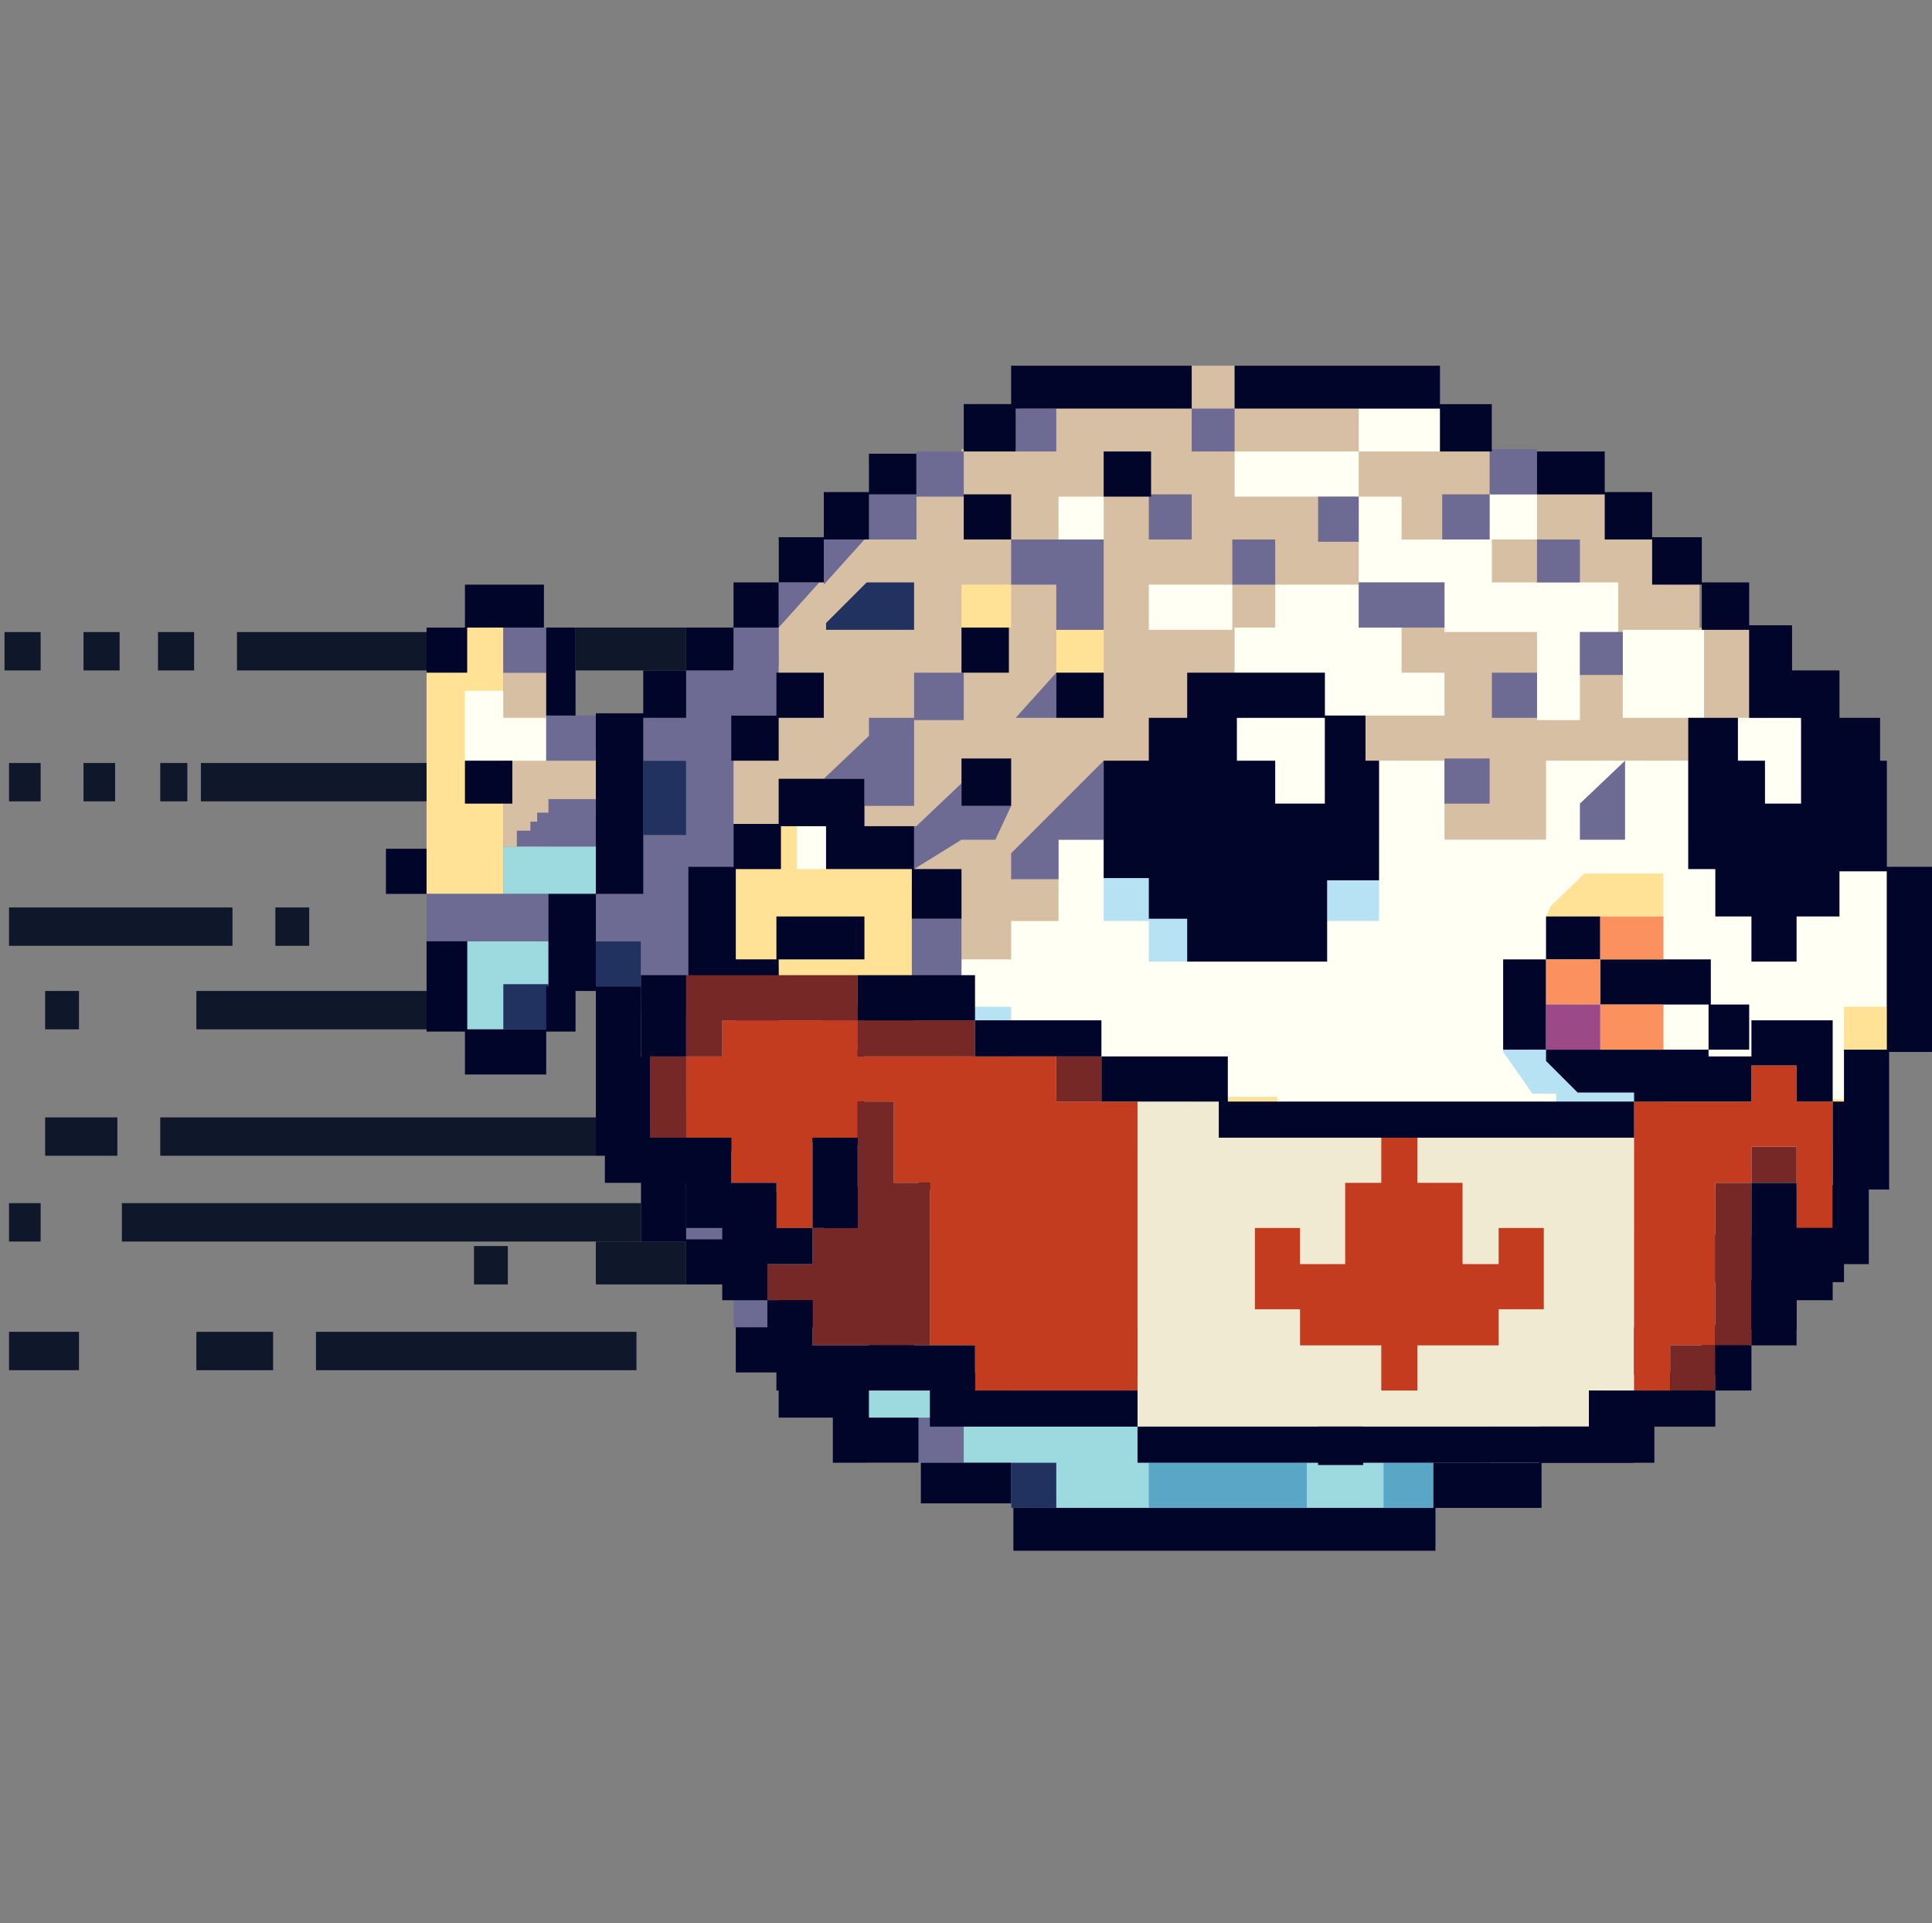 <svg width="214" height="213" viewBox="0 0 214 213" fill="none" xmlns="http://www.w3.org/2000/svg">
<rect x="0" y="0" width="214" height="213" fill="#808080" stroke="none"/>
<path fill-rule="evenodd" clip-rule="evenodd" d="M66 93.75H55.75V99H66V93.75ZM60.75 104.25H51.75V114H60.75V104.25ZM71 110.75H81.5V122H92V127H97.25V136.75H106.75V146.75H170.5V162H158.75V167H112V162H96V152H86.25V142.25H81.25V137.25H76V122H71V110.75Z" fill="#9CDAE0"/>
<path fill-rule="evenodd" clip-rule="evenodd" d="M91.25 79.75H204.5V126.5V127.75V131.75H199V137.25V142H193.75V146.75H188.5V152.25H183.25V157.25H141.25V152.25H127.25V146.75H112V142H106.5V137.25H91.25V127.75V125.5V79.75Z" fill="#B7E2F4"/>
<path fill-rule="evenodd" clip-rule="evenodd" d="M113 40.5H159V44.75H165.25V54.75H178V59.75H188.25V69.5H193.75V93H188.25H181H178H175.5H165.25H159H152.5H147.5H132.25H119V107H81V73.75H86.25V59.75H101.5V54.75H106.5V49.75H113V40.5ZM55.75 74.5H60.75V83.25H66V90.25H60.75V93.75H55.75V74.5Z" fill="#D6BFA2"/>
<path fill-rule="evenodd" clip-rule="evenodd" d="M150.5 45.25H159.5V50H150.5V45.25ZM150.5 55H136.75V50H150.5V55ZM150.5 55H155.25V59.75H165V54.75H170.25V59.75H165.25V64.5H179.25V70H175V79.75H170.25V70H160V64.5H150.5V60V59.75V55ZM188.75 69.75H179.75V79.5H188.75V69.75ZM160 84.25H152.75V93V93.25V102H147V106.5H132H127.25V102H122.25V93H117.25V102H112V106.25H106.5V111.5H112V121.5H117.25V116.75H122V126.75H127.25V131.75H132H136.75V126.5H132V121.5H141.5V126.75H146.75V131.75H150.5V136.75H160.25V131.75H165.25V136.75H184.25V131.75H194H209V96.25H187V84.25H171.25V93H160V84.25ZM184.25 101.5H171.25V102V106.5H166.5V116.5L169.75 121.125H172.375V126.5H184.25V101.5ZM88.25 91.5H91.5V96.25H101V97.75H88.25V96.25V91.5ZM192.5 79.5H199.5V89H192.5V79.5ZM117.25 55H122.25V59.75H117.25V55ZM150.5 64.75H141.25V69.5H136.75V74.5H146.75V79.25H160V74.5H155.25V69.5H150.5V64.75ZM127.25 64.75H136.5V69.75H127.25V64.75ZM146.75 79.5H137V89H146.75V79.5Z" fill="#FFFFF3"/>
<path fill-rule="evenodd" clip-rule="evenodd" d="M106.5 64.75H112V69.5H106.5V64.75ZM55.75 69.5H47.25V99H55.75V69.5ZM101 96.25H88.25V91.5H86.5V96.25H81.5V106.25H86.25V116.25H101V106.25V96.25ZM122.25 69.75H117V74.5H122.25V69.75ZM101.75 121.5H112V126.75H101.75V121.5ZM141.5 121.5H132V126.5H136.75V131.5H132V136.75H141.25V141.75H150.5V136.75V131.5H141.5V126.5V121.5ZM122 126.75H127.25V131.75H122V126.75ZM150.75 142H160V147H150.75V142ZM175 142H170.25V136.75H160V142H165.25V146.75H175V142ZM175 142H189V136.75H194V131.75H184.25V136.75H175V142ZM204.25 121.75H199.5V126.5H204.25V121.75ZM175.5 96.75H184.25V101.5H171.25L171.75 100.375L175.5 96.75ZM209 111.5H204.25V116.25H209V111.5Z" fill="#FFE295"/>
<path fill-rule="evenodd" clip-rule="evenodd" d="M55.75 76.5H51.5V79.5V84.25H60.5V79.5H55.75V76.5Z" fill="#FFFFF3"/>
<path fill-rule="evenodd" clip-rule="evenodd" d="M101.25 64.5H96L91.5 69V69.75H101.25V64.5ZM71.25 84.25H76V92.5H71.25V84.25ZM66 104.25H71V109.25H66V104.25ZM91.25 121.5H86V126.5H91.25V121.5ZM194 136.75H189V142H194V136.75ZM183.25 147H178.25V152.25H183.25V147ZM170.5 152H177.75V157H170.5V152ZM117 162H112V167H117V162ZM103.5 142H112V147H103.5V142ZM60.75 109H55.75V114H60.75V109Z" fill="#213260"/>
<rect x="0.5" y="70" width="4" height="4.25" fill="#0F172A"/>
<rect x="9.25" y="84.5" width="3.5" height="4.25" fill="#0F172A"/>
<rect x="17.75" y="84.5" width="3" height="4.25" fill="#0F172A"/>
<rect x="21.75" y="147.5" width="8.5" height="4.25" fill="#0F172A"/>
<rect x="35" y="147.5" width="35.5" height="4.25" fill="#0F172A"/>
<rect x="52.5" y="138" width="3.75" height="4.25" fill="#0F172A"/>
<rect x="66" y="137.5" width="10" height="4.75" fill="#0F172A"/>
<rect x="1" y="147.5" width="7.75" height="4.25" fill="#0F172A"/>
<rect x="13.5" y="133.25" width="57.5" height="4.25" fill="#0F172A"/>
<rect x="22.25" y="84.5" width="25" height="4.25" fill="#0F172A"/>
<rect x="1" y="100.5" width="24.75" height="4.25" fill="#0F172A"/>
<rect x="21.75" y="109.75" width="25.5" height="4.25" fill="#0F172A"/>
<rect x="17.75" y="123.75" width="48.25" height="4.25" fill="#0F172A"/>
<rect x="5" y="123.75" width="8" height="4.25" fill="#0F172A"/>
<rect x="9.25" y="70" width="4" height="4.25" fill="#0F172A"/>
<rect x="17.5" y="70" width="4" height="4.25" fill="#0F172A"/>
<rect x="1" y="84.5" width="3.5" height="4.25" fill="#0F172A"/>
<rect x="26.25" y="70" width="21" height="4.25" fill="#0F172A"/>
<rect x="63.75" y="69.5" width="12.25" height="4.75" fill="#0F172A"/>
<rect x="5" y="109.75" width="3.75" height="4.25" fill="#0F172A"/>
<rect x="30.5" y="100.5" width="3.75" height="4.25" fill="#0F172A"/>
<rect x="1" y="133.25" width="3.5" height="4.25" fill="#0F172A"/>
<path fill-rule="evenodd" clip-rule="evenodd" d="M117 45.25H112.5V50H117V45.25ZM101.5 50H106.75V55H101.5V59.75H96.25V54.75H101.5V50ZM81.25 69.5H86.25V79.25H81.25V96H76.25V99V104.25V112.25H71V104.25H66V99H71V92.5H76V84.25H71.25V79.5H76V74.25H81.25V69.5ZM86.25 69.5L90.75 64.5H86.25V69.5ZM60.75 99H47.25V104.25H60.75V99ZM106.5 101.75H101V109.5H106.5V101.75ZM91 111.25H95.75V116.25H91V111.25ZM76 122.5H71V127.75H76V122.5ZM76 132H81.25V137.25H76V132ZM86.25 142H81.25V147H86.25V142ZM101.75 157H106.75V162H101.75V157ZM101.25 79.5H96.25V81.5L91.25 86.25H95.75V89.25H101.25V87V86.25V79.75H106.75V74.5H101.25V79.5ZM106.5 89.25H112L110.25 93H106.5L101.25 96.25V91.5H101.5L106.5 86.75V89.25ZM132 45.25H136.75V50H132V45.25ZM112 59.75H122.25V64.75V69.75H117V64.75H112V59.75ZM132 54.75H127.25V59.75H132V54.75ZM136.5 59.75H141.25V64.75H136.5V59.75ZM150.5 55H146V60H150.5V55ZM150.5 64.5H160V69.5H150.5V64.5ZM165 54.75H159.75V59.75H165V54.75ZM165 54.75H170.25V49.75H165V54.75ZM175 59.75H170.25V64.5H175V59.75ZM175 70H179.75V74.75H175V70ZM170.25 74.5H165.25V79.5H170.25V74.5ZM160 84H165V89H160V84ZM180 84.25L175 89V93H180V84.25ZM66 79.25H60.5V84.25H66V79.25ZM60.75 88.5H66V93.75H57.25V92H58.75V91H59.5V90H60.75V88.5ZM60.5 69.5H55.75V74.5H60.5V69.5ZM95.75 59.75H91.25V64.75L95.75 59.75ZM117 79.5H112.5L117 74.5V79.5ZM122.25 84.25L112 94.5V97.375H117.25V93H122.25V84.25Z" fill="#6D6A94"/>
<path fill-rule="evenodd" clip-rule="evenodd" d="M112 40.5H132V45.25H112.5V50H106.75V44.75H112V40.5ZM101.5 50.25H96.25V54.5H91.25V59.5H86.25V64.5H81.25V69.5H76V74.25H71.25V79H66V99H60.75V109.25H60.5V114H51.75V104.25H47.25V114.25H51.5V119H60.5V114.25H63.75V109.75H66V128H71V137.5H76V142.25H81.25V137.25H86V132H81.25V137.25H76V127.75H71V109.25H66V99H71.25V79.5H76V74.25H81.25V69.5H86.25V64.5H91.25V59.75H96.25V54.75H101.5V50.25ZM60.25 64.75H51.5V69.5H47.25V74.5H51.75V69.5H60.25V64.75ZM60.5 69.5H63.75V79.25H60.5V69.5ZM101.75 126.75H112V131.75H101.75V126.75ZM141.5 146.75H150.25V151.75H141.5V146.75ZM160.25 152H155V157H160.25V152ZM159.5 40.5H136.75V45.25H159.5V50H165.25V44.75H159.5V40.5ZM177.75 50H170.25V54.75H177.75V59.75H183V64.75H188.5V69.75H193.75V79.5H198.5H199.5V84.25V84.75V89H195.5V84.25H192.5V79.5H187V84.25V89.75V96.25H190V101.5H194V106.5H199V101.5H203.75V96.5H209V116.25H204.25V131.25H199V141.75H193.75V146.75H188.5V152H183.25V157H170.5V162H158.75V167H112.25V171.75H159V167H170.75V162H183.25V157H188.5V152.25H193.75V147.25H199V142H204.25V131.75H209.25V116.5H214V96H209V84.25H208.25V79.5H203.75V74.25H198.5V69.25H193.75V64.5H188.5V59.5H183V54.5H177.75V50ZM171.25 101.5H177.25V106.25H171.25V101.5ZM171.25 116.25H166.5V106.25H171.25V116.25ZM189.25 116.25V118.25C189.25 119.769 188.019 121 186.5 121H174.75L171.25 117.5V116.25H189.25ZM189.25 116.25H193.75V111.25H189.5V106.25H177.25V111.25H189.25V116.25ZM112 162H102V166.5H112V162ZM96.25 157H101.75V162H92.25V157H86.25V152H96.25V157ZM86.25 147V152H81.5V147H86.25ZM86.25 147V141.75H91.25V147H86.25ZM101.25 152H96.25V146.75H101.25V152ZM91.25 131.5H96.25V137H91.25V131.5ZM81.25 122H76V127.5H81.25V122ZM76.25 96H81.25V91.25H86.25V86.25H95.75V91.5H101.25V96.25H106.5V101.75H101V96.25H91.5V91.5H86.5V96.25H81.5V106.25H86V101.5H95.75V106.25H86.25V116.25H95.75V111.25H101.25V116.5H95.75V121.5V126.75H91.25V121.5H86.25H81.5V110.75H76.25V96ZM112 84H106.5V89.25H112V84ZM91.25 74.5H86V79.25H81V84.25H86.25V79.5H91.25V74.5ZM111.75 69.5H106.5V74.5H111.75V69.5ZM117 74.5H122.25V79.5H117V74.5ZM112 54.75H106.75V59.75H112V54.75ZM122.25 50H127.5V55H122.25V50ZM127.25 101.75V97.25H122.25V84.25H127.25V79.5H131.5V74.5H137H146.75V79.25H151.25V84.25H152.75V97.5H151.25H148.25H147V106.5H141.25H137H131.5V101.75H127.25ZM137 84.25V79.5H146.75V89H141.25V84.25H137ZM47.25 94H42.75V99H47.25V94ZM51.5 84.25H56.75V89H51.5V84.25ZM117 136.75H122V142H117V136.75ZM127.25 147H122.25V152.25H127.25V147ZM146 157H151V162.25H146V157ZM112 152H106.75V157H112V152Z" fill="#010529"/>
<path fill-rule="evenodd" clip-rule="evenodd" d="M177.25 101.5H184.25V106.25H177.25V101.5ZM177.25 111.25V106.25H171.25V111.25H177.25ZM177.25 111.25V116.25H184.25V111.25H177.25Z" fill="#FB915F"/>
<rect x="171.25" y="111.25" width="6" height="5" fill="#9C4987"/>
<path fill-rule="evenodd" clip-rule="evenodd" d="M71 116.75H76V122.5H71V116.75ZM127.25 162H144.75V167H127.25V162ZM141.25 152.25H131.75V157.25H141.25V152.25ZM153.25 162H158.75V167H153.25V162ZM170.5 157H165V162H170.5V157Z" fill="#59A6C7"/>
<path fill-rule="evenodd" clip-rule="evenodd" d="M126 122H135V126H176H181V154H176V158H135H126V122Z" fill="#F1EAD3"/>
<path fill-rule="evenodd" clip-rule="evenodd" d="M80 113H95V117H117V122H126V131V149V154H108V149H103V131H99V122H95V126H90V131V136H86V131H81V126H80H76V117H80V113ZM194 122H181V131V149V154H185V149H190V131H194V127H199V136H203V122H199V118H194V122ZM144 136H139V145H144V149H153V154H157V149H166V145H171V136H166V140H162V131H157V126H153V131H149V140H144V136Z" fill="#C33C20"/>
<path fill-rule="evenodd" clip-rule="evenodd" d="M95 108H76V113V117H72V126H76V117H80V113H95V117H108V113H95V108ZM99 122H95V136H90V140H85V144H90V149H95H99H103V131H99V122ZM122 117H117V122H122V117ZM190 131H194V149H190V131ZM190 149V154H185V149H190ZM194 131H199V127H194V131Z" fill="#752825"/>
<path fill-rule="evenodd" clip-rule="evenodd" d="M95 108H108V113H95V108ZM122 117H108V113H122V117ZM181 122V126H135V122H122V117H136V122H181ZM203 122H199V118H194V122H181V117H194V113H203V118V122ZM194 149V131H199V136H203V122H207V140H203V144H199V149H194ZM190 154V149H194V154H190ZM126 158H176V154H190V158H181V162H126V158ZM85 144H90V149H108V154H126V158H103V154H86V149H85V144ZM90 136H86V131H81V126H72V117H76V108H71V117H67V126V131H76V136H80V140V144H85V140H90V136ZM90 136V126H95V136H90Z" fill="#010529"/>
</svg>
